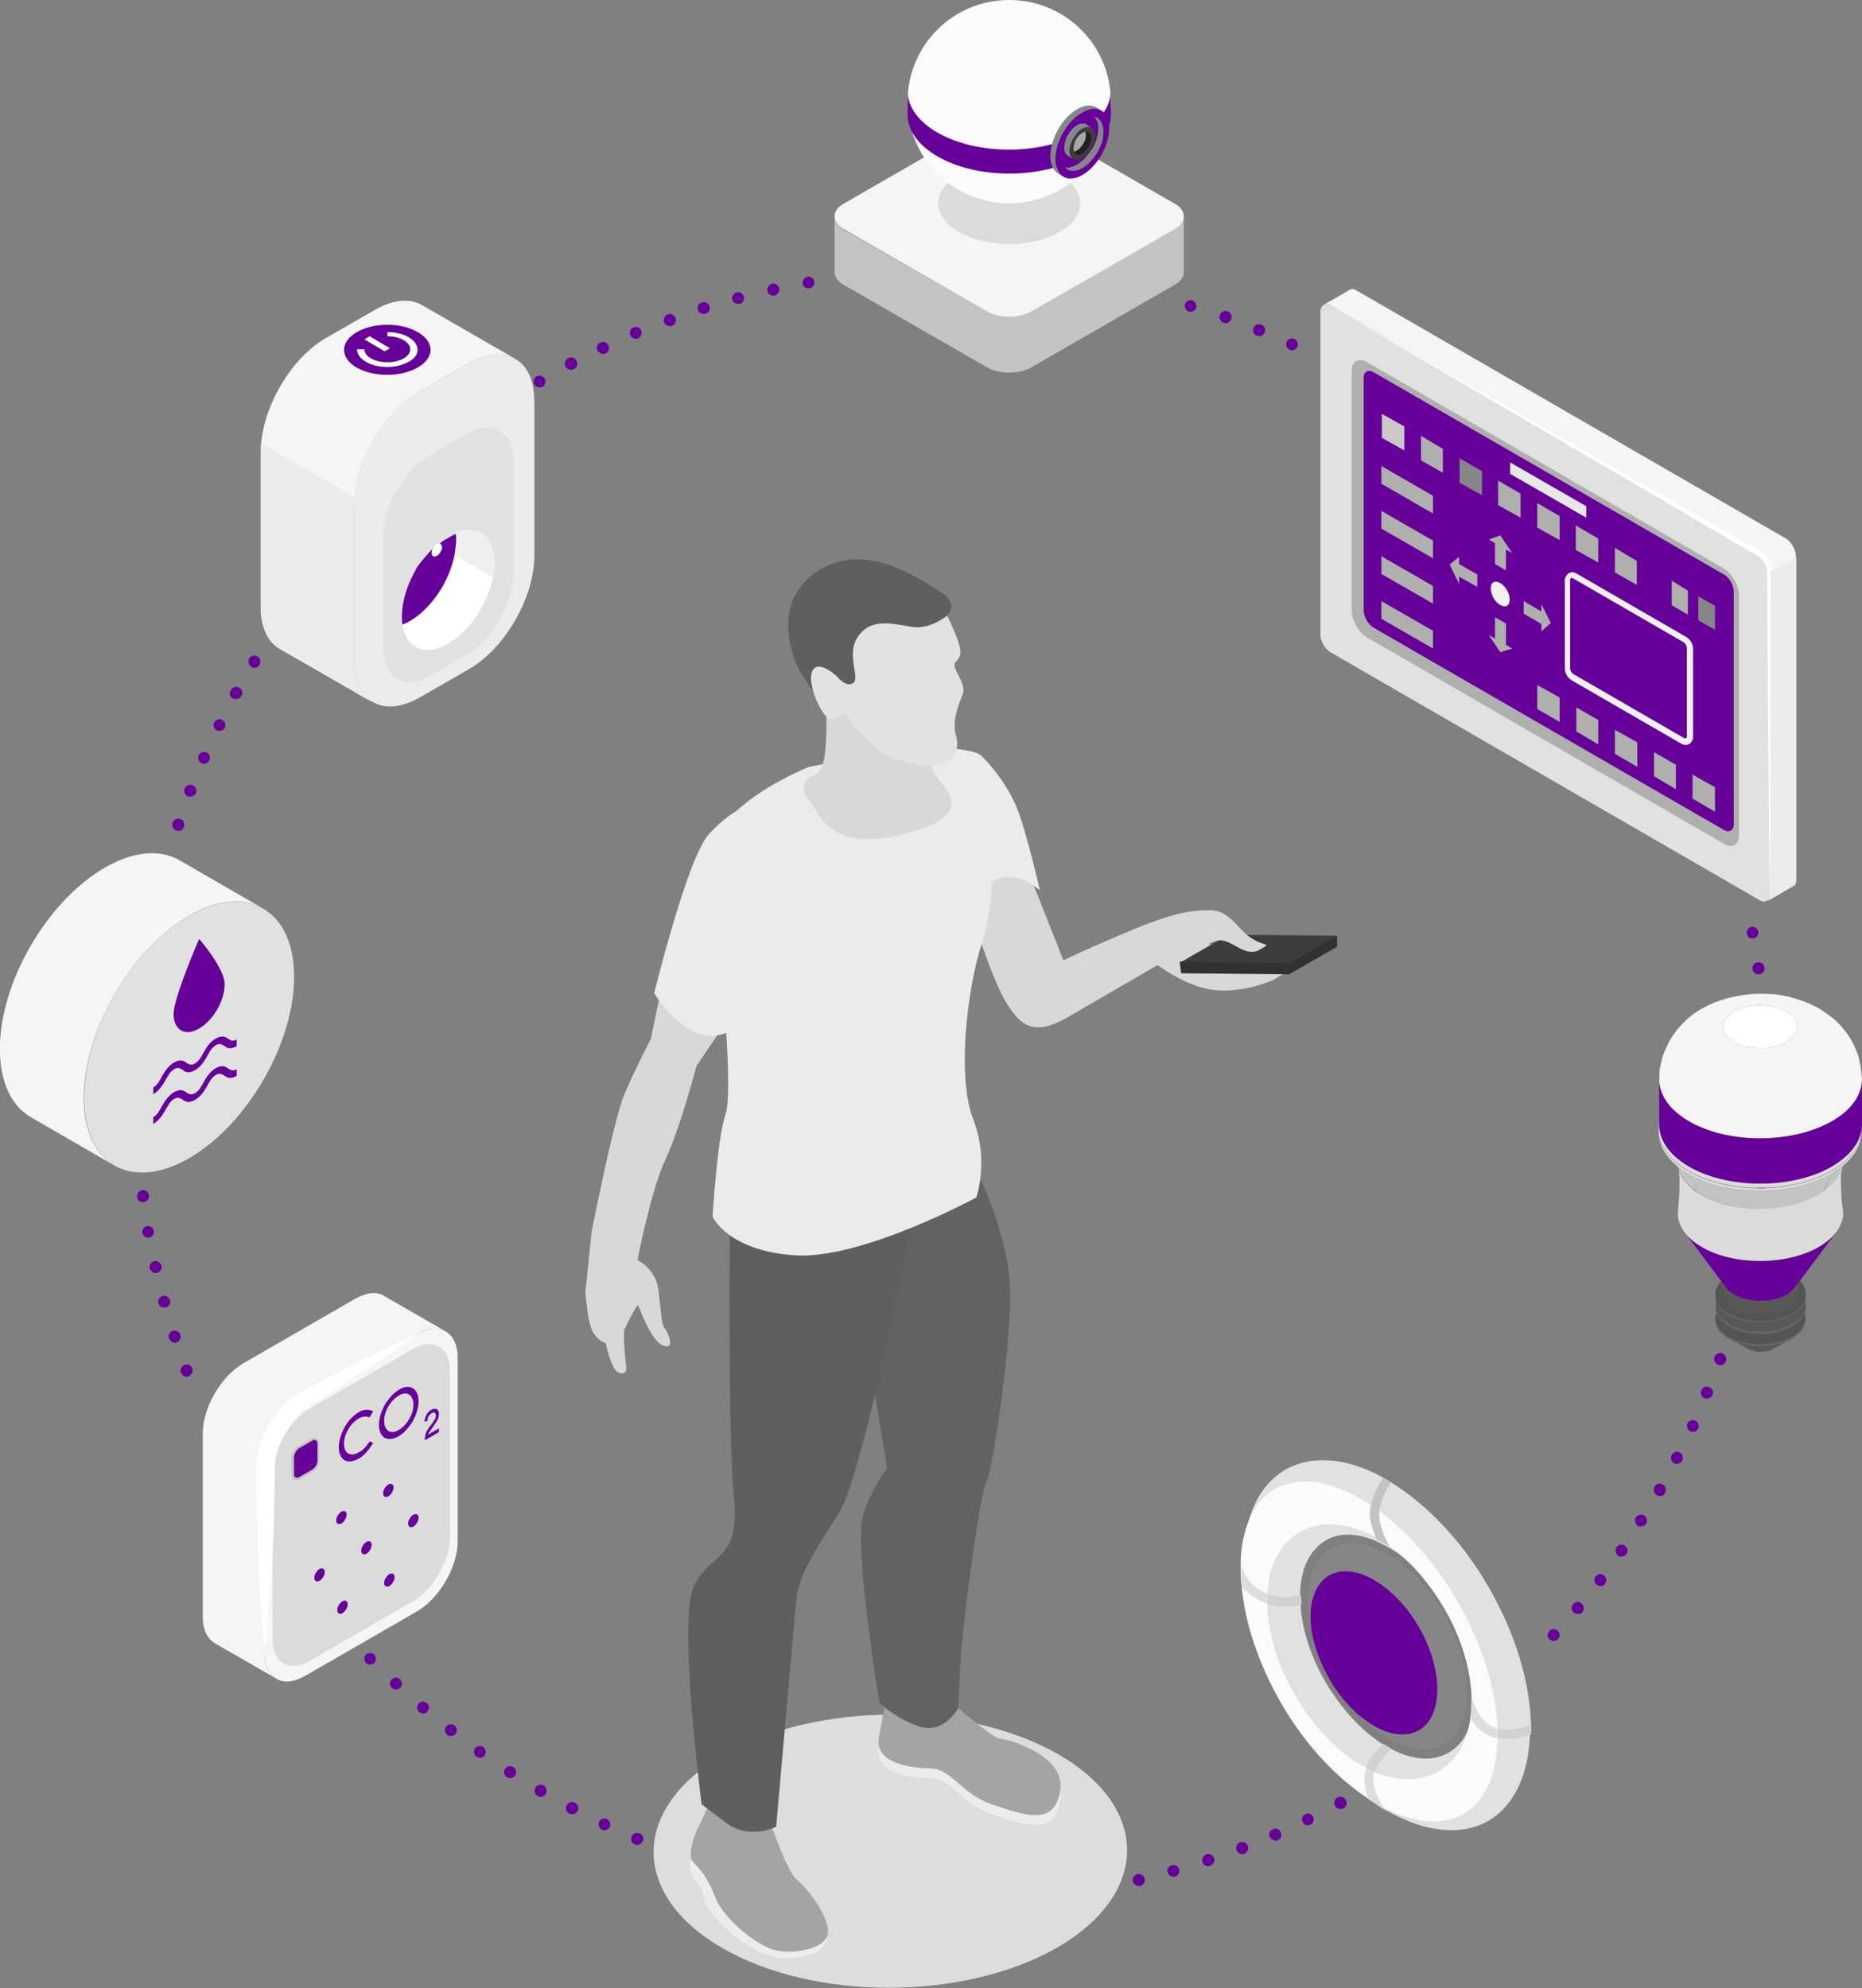 <?xml version="1.0" encoding="UTF-8"?> <!-- Generator: Adobe Illustrator 26.4.1, SVG Export Plug-In . SVG Version: 6.00 Build 0) --> <svg xmlns="http://www.w3.org/2000/svg" xmlns:xlink="http://www.w3.org/1999/xlink" id="Слой_1" x="0px" y="0px" viewBox="0 0 357.2 381.4" style="enable-background:new 0 0 357.2 381.4;" xml:space="preserve"><rect x="0" y="0" width="357.2" height="381.4" fill="#808080" stroke="none"/> <style type="text/css"> .st0{fill:#F5F5F5;} .st1{fill:#DBDBDA;} .st2{fill:#FFFFFF;} .st3{fill:#660099;} .st4{fill:#C3C3C3;} .st5{fill:#E1E1E1;} .st6{fill:#AFAFAE;} .st7{fill:#F1F1F1;} .st8{fill:#858687;} .st9{fill:#C9C9C8;} .st10{fill:#E8E8E8;} .st11{fill:#ECECEC;} .st12{fill:#FBFBFB;} .st13{fill:#20201E;} .st14{fill:#A8A8A8;} .st15{fill:#3C3C3B;} .st16{fill:#D4D4D3;} .st17{fill:#D1D1D0;} .st18{fill:#DEDDDD;} .st19{fill:#EFEFEF;} .st20{fill:#EBEBEB;} .st21{fill:#DDDDDD;} .st22{fill:#D8D8D8;} .st23{fill:#323130;} .st24{fill:#3D3D3C;} .st25{fill:#A4A4A4;} .st26{fill:#626262;} .st27{fill:#605F5F;} .st28{fill:#E2E2E2;} .st29{fill:#585857;} .st30{fill:#646464;} .st31{fill:#545454;} </style> <g> <path class="st0" d="M85.5,255.4c-1.4-0.8-3.4-0.7-5.5,0.5l-21.5,12.4c-4.3,2.5-7.8,8.5-7.8,13.5V317c0,2.5,0.9,4.2,2.3,5 l-11.8-6.8c-1.4-0.8-2.3-2.6-2.3-5V275c0-5,3.5-11,7.8-13.5l21.5-12.4c2.2-1.2,4.1-1.4,5.5-0.5L85.5,255.4z"></path> <path class="st0" d="M85.5,255.4c1.4,0.8,2.3,2.6,2.3,5v35.2c0,5-3.5,11-7.8,13.5l-21.5,12.4c-2.2,1.2-4.1,1.4-5.5,0.5 c-1.4-0.8-2.3-2.6-2.3-5v-35.2c0-5,3.5-11,7.8-13.5L80,255.9C82.2,254.7,84.1,254.6,85.5,255.4"></path> <path class="st1" d="M84.2,258.3c1.3,0.7,2.1,2.3,2.1,4.6v32c0,4.5-3.2,10-7.1,12.3l-19.8,11.4c-2,1.1-3.7,1.2-5,0.5 c-1.3-0.7-2.1-2.3-2.1-4.6v-32c0-4.5,3.2-10,7.1-12.3l19.8-11.4C81.1,257.7,82.9,257.6,84.2,258.3"></path> <path class="st2" d="M50.8,317c-0.7-6.4-1-12.7-1.3-19.1c-0.1-3.2-0.4-16.3-0.3-16.7c0-0.9,0.1-1.8,0.3-2.7c0.8-3.4,2.5-6.5,5-9 c0.6-0.6,1.3-1.2,2-1.7c0.4-0.3,0.7-0.5,1.1-0.7c0.4-0.2,0.7-0.4,1.1-0.6c1.4-0.8,2.8-1.5,4.2-2.2c5.6-2.9,11.3-5.8,17.2-8.4 c-5.1,3.8-10.5,7.3-15.8,10.7c-1.3,0.9-4.8,2.9-5,3.1c-0.3,0.2-0.6,0.4-0.8,0.6c-0.6,0.4-1.1,0.9-1.5,1.5c-1.9,2.1-3.4,4.8-4,7.5 c-0.2,0.7-0.3,1.4-0.3,2c0,0.3,0,0.7,0,1.1c0,0,0,4.4-0.1,6c-0.1,3.2-0.1,6.3-0.3,9.5C51.8,304.3,51.5,310.7,50.8,317"></path> <path class="st3" d="M70.9,276.5l0.7,0.3c-0.9,1.4-1.8,2.5-2.8,3c-1.1,0.6-2,0.7-2.7,0.3c-0.7-0.4-1.1-1.3-1.1-2.5s0.4-2.5,1.1-3.8 c0.7-1.3,1.6-2.2,2.7-2.9c1-0.6,1.9-0.6,2.8-0.2l-0.7,1.2c-0.7-0.3-1.4-0.2-2.1,0.2c-0.8,0.5-1.5,1.2-2,2.1c-0.6,1-0.8,1.9-0.8,2.8 c0,0.9,0.3,1.5,0.8,1.8c0.6,0.3,1.2,0.3,2-0.2C69.5,278.3,70.2,277.6,70.9,276.5"></path> <path class="st3" d="M76.5,267.7c-0.8,0.5-1.5,1.2-2,2.1c-0.6,1-0.8,1.9-0.8,2.8c0,0.9,0.3,1.5,0.8,1.9c0.6,0.3,1.2,0.3,2-0.2 c0.8-0.5,1.5-1.2,2-2.1c0.6-1,0.8-1.9,0.8-2.8c0-0.9-0.3-1.5-0.8-1.9C78,267.2,77.3,267.2,76.5,267.7 M79.2,266.3 c0.7,0.4,1.1,1.3,1.1,2.5c0,1.2-0.4,2.5-1.1,3.8c-0.8,1.3-1.7,2.3-2.7,2.9c-1.1,0.6-2,0.7-2.7,0.3c-0.7-0.4-1.1-1.3-1.1-2.5 c0-1.2,0.4-2.5,1.1-3.8c0.8-1.3,1.7-2.3,2.7-2.9C77.6,265.9,78.5,265.9,79.2,266.3"></path> <path class="st3" d="M82,274.3c0.3-0.4,0.5-0.8,0.8-1.1c0.2-0.3,0.4-0.6,0.6-0.9c0.2-0.3,0.2-0.6,0.2-0.8c0-0.3-0.1-0.4-0.2-0.5 c-0.2-0.1-0.3-0.1-0.6,0.1c-0.2,0.1-0.4,0.3-0.6,0.6c-0.1,0.2-0.2,0.5-0.2,0.9l-0.6,0.1c0.1-0.5,0.2-0.9,0.4-1.3 c0.3-0.5,0.6-0.8,1-1c0.4-0.2,0.7-0.2,1-0.1c0.3,0.2,0.4,0.5,0.4,0.9c0,0.4-0.1,0.9-0.4,1.4c-0.2,0.3-0.4,0.6-0.6,0.9 c-0.2,0.3-0.5,0.7-0.7,1c-0.2,0.3-0.4,0.6-0.4,0.7l2.1-1.2v0.7l-2.7,1.6C81.5,275.3,81.7,274.7,82,274.3"></path> <path class="st3" d="M60,282.1l-2.6,1.5c-0.6,0.3-1.2-0.1-1.2-0.7v-3.3c0-0.8,0.4-1.6,1.1-2l2.6-1.5c0.6-0.3,1.2,0.1,1.2,0.7v3.3 C61.1,281,60.7,281.7,60,282.1"></path> <path class="st4" d="M60.3,276.2c-0.1,0-0.2,0-0.3,0.1l-2.6,1.5c-0.6,0.4-1,1.1-1,1.8v3.3c0,0.2,0.1,0.4,0.3,0.5 c0.2,0.1,0.4,0.1,0.6,0l2.6-1.5c0.6-0.4,1-1,1-1.8v-3.3c0-0.2-0.1-0.4-0.3-0.5C60.5,276.3,60.4,276.2,60.3,276.2 M56.9,284 c-0.2,0-0.4,0-0.5-0.1c-0.3-0.2-0.5-0.5-0.5-0.9v-3.3c0-0.9,0.5-1.7,1.2-2.2l2.6-1.5c0.3-0.2,0.7-0.2,1,0c0.3,0.2,0.5,0.5,0.5,0.9 v3.3c0,0.9-0.5,1.7-1.2,2.1l-2.6,1.5C57.3,283.9,57.1,284,56.9,284"></path> <path class="st3" d="M66.2,291.5c-0.4,0.7-1,1-1.4,0.8c-0.4-0.2-0.4-1,0-1.6c0.4-0.7,1-1,1.4-0.8C66.6,290.1,66.6,290.8,66.2,291.5 "></path> <path class="st3" d="M62,302.5c-0.4,0.7-1,1-1.4,0.8c-0.4-0.2-0.4-1,0-1.6c0.4-0.7,1-1,1.4-0.8C62.4,301.1,62.4,301.9,62,302.5"></path> <path class="st3" d="M66.4,308.7c-0.4,0.7-1,1-1.4,0.8c-0.4-0.2-0.4-1,0-1.6c0.4-0.7,1-1,1.4-0.8C66.8,307.3,66.8,308.1,66.4,308.7 "></path> <path class="st3" d="M75.2,286.3c-0.4,0.7-1,1-1.4,0.8c-0.4-0.2-0.4-1,0-1.6c0.4-0.7,1-1,1.4-0.8C75.6,284.9,75.6,285.6,75.2,286.3 "></path> <path class="st3" d="M71,297.3c-0.4,0.7-1,1-1.4,0.8c-0.4-0.2-0.4-1,0-1.6c0.4-0.7,1-1,1.4-0.8C71.4,295.9,71.4,296.7,71,297.3"></path> <path class="st3" d="M75.4,303.5c-0.4,0.7-1,1-1.4,0.8c-0.4-0.2-0.4-1,0-1.6c0.4-0.7,1-1,1.4-0.8C75.8,302.1,75.8,302.9,75.4,303.5 "></path> <path class="st3" d="M80,292.1c-0.4,0.7-1,1-1.4,0.8c-0.4-0.2-0.4-1,0-1.6c0.4-0.7,1-1,1.4-0.8C80.4,290.7,80.4,291.5,80,292.1"></path> <path class="st0" d="M22,223.6c-7.9-4.5-7.9-19.2,0-32.9c7.9-13.6,20.6-21,28.5-16.4L34.4,165c-7.9-4.5-20.6,2.8-28.5,16.4 C-2,195-2,209.7,5.9,214.3L22,223.6z"></path> <path class="st5" d="M22,223.6c7.9,4.5,20.6-2.8,28.5-16.4c7.9-13.6,7.9-28.3,0-32.9c-7.9-4.5-20.6,2.8-28.5,16.4 C14.2,204.3,14.2,219.1,22,223.6"></path> <path class="st3" d="M33.3,194.5c0,3.1,2.2,4.4,4.9,2.8c2.7-1.6,4.9-5.3,4.9-8.5c0-3.1-4.9-8.7-4.9-8.7S33.3,191.4,33.3,194.5"></path> <path class="st3" d="M29.4,209.9c1.2-0.7,1.9-1.9,2.4-2.8c0.5-0.8,0.8-1.5,1.6-2c0.7-0.4,1.1-0.2,1.6,0.1c0.5,0.4,1.1,0.8,2.4,0.1 c1.2-0.7,1.9-1.9,2.4-2.8c0.5-0.9,0.8-1.5,1.6-2c0.7-0.4,1.1-0.2,1.6,0.1c0.5,0.4,1.1,0.8,2.4,0.1v-1.3c-0.7,0.4-1.1,0.2-1.6-0.1 c-0.5-0.4-1.1-0.8-2.4-0.1c-1.2,0.7-1.9,1.9-2.4,2.8c-0.5,0.9-0.8,1.5-1.6,2c-0.7,0.4-1.1,0.2-1.6-0.1c-0.5-0.4-1.1-0.8-2.4-0.1 c-1.2,0.7-1.9,1.9-2.4,2.8c-0.5,0.9-0.8,1.5-1.6,2V209.9z"></path> <path class="st3" d="M29.4,215.6c1.2-0.7,1.9-1.9,2.4-2.8c0.5-0.8,0.8-1.5,1.6-2c0.7-0.4,1.1-0.2,1.6,0.1c0.5,0.4,1.1,0.8,2.4,0.1 c1.2-0.7,1.9-1.9,2.4-2.8c0.5-0.9,0.8-1.5,1.6-2c0.7-0.4,1.1-0.2,1.6,0.1c0.5,0.4,1.1,0.8,2.4,0.1v-1.3c-0.7,0.4-1.1,0.2-1.6-0.1 c-0.5-0.4-1.1-0.8-2.4-0.1c-1.2,0.7-1.9,1.9-2.4,2.8c-0.5,0.9-0.8,1.5-1.6,2c-0.7,0.4-1.1,0.2-1.6-0.1c-0.5-0.4-1.1-0.8-2.4-0.1 c-1.2,0.7-1.9,1.9-2.4,2.8c-0.5,0.9-0.8,1.5-1.6,2V215.6z"></path> <path class="st0" d="M253.9,58.5c0.3-0.2,0.8-0.2,1.3,0.1l82.4,47.6c1,0.6,1.9,2.1,1.9,3.3v62.1c0,0.6-0.2,1-0.6,1.2l5-2.9 c0.4-0.2,0.6-0.6,0.6-1.2v-62.1c0-1.2-0.9-2.7-1.9-3.3l-82.4-47.6c-0.5-0.3-1-0.3-1.3-0.1L253.9,58.5z"></path> <path class="st5" d="M253.9,58.5c-0.3,0.2-0.6,0.6-0.6,1.2v62.1c0,1.2,0.9,2.7,1.9,3.3l82.4,47.6c0.5,0.3,1,0.3,1.3,0.1 s0.6-0.6,0.6-1.2v-62.1c0-1.2-0.8-2.7-1.9-3.3l-82.4-47.6C254.7,58.4,254.2,58.3,253.9,58.5"></path> <path class="st2" d="M339.5,171.7c0.2-13.4,0.5-61.7,0.5-61.7c0-0.4,0-0.9-0.1-1.4c-0.3-0.9-0.7-1.7-1.5-2.4 c-0.2-0.2-0.4-0.3-0.6-0.4l-82.6-47.1l82.1,48c0.2,0.1,0.3,0.2,0.4,0.3c0.5,0.5,1,1.2,1.2,1.9c0.1,0.4,0.1,0.7,0.1,1.1 C339,110,339.3,158.2,339.5,171.7"></path> <path class="st6" d="M333.6,160.1v-45.9c0-1.9-1.4-4.3-3-5.2l-68.3-39.5c-1.7-1-3-0.2-3,1.7v45.9c0,1.9,1.4,4.3,3,5.2l68.3,39.5 C332.3,162.9,333.6,162.1,333.6,160.1"></path> <path class="st3" d="M263.5,120.4l67.2,38.8c1,0.6,1.9,0.1,1.9-1.1v-44.6c0-1.2-0.8-2.7-1.9-3.3l-67.2-38.8c-1-0.6-1.9-0.1-1.9,1.1 v44.6C261.6,118.3,262.5,119.8,263.5,120.4"></path> <path class="st7" d="M301.4,110.9c-0.1,0-0.2,0.1-0.2,0.3v16.9c0,0.5,0.3,1.1,0.8,1.3l21.1,12.2c0.2,0.1,0.3,0,0.3,0 c0.1,0,0.2-0.1,0.2-0.3v-16.9c0-0.5-0.3-1.1-0.8-1.3l-21.1-12.2l-0.2,0L301.4,110.9z M322.6,142.7l-21.1-12.2 c-0.8-0.5-1.3-1.4-1.3-2.3v-16.9c0-0.5,0.3-1,0.7-1.3c0.5-0.3,1-0.3,1.5,0l21.1,12.2c0.8,0.5,1.3,1.4,1.3,2.3v16.9 c0,0.5-0.3,1-0.7,1.3c-0.2,0.1-0.5,0.2-0.7,0.2C323.1,142.9,322.8,142.8,322.6,142.7"></path> <path class="st7" d="M286.5,114.7c0.7,1.2,1.9,1.9,2.6,1.5c0.7-0.4,0.7-1.8,0-3c-0.7-1.2-1.9-1.9-2.6-1.5 C285.8,112.1,285.8,113.4,286.5,114.7"></path> <polygon class="st6" points="285.6,103.5 287.8,102.7 290.1,106.1 288.9,105.4 288.9,109.4 286.8,108.2 286.8,104.2 "></polygon> <polygon class="st6" points="279.9,112 278.1,108.3 279.9,106.8 279.9,108.2 283.4,110.2 283.4,112.6 279.9,110.6 "></polygon> <polygon class="st6" points="290.1,124.4 287.8,125.1 285.6,121.8 286.8,122.5 286.8,118.4 288.9,119.6 288.9,123.7 "></polygon> <polygon class="st6" points="295.7,115.9 297.5,119.5 295.7,121.1 295.7,119.7 292.3,117.7 292.3,115.3 295.7,117.3 "></polygon> <polygon class="st6" points="265,92.8 274.9,98.5 274.9,95.1 265,89.4 "></polygon> <polygon class="st6" points="265,101.4 274.9,107.1 274.9,103.7 265,98 "></polygon> <polygon class="st6" points="265,110.1 274.9,115.8 274.9,112.4 265,106.7 "></polygon> <polygon class="st6" points="265,118.7 274.9,124.4 274.9,121 265,115.3 "></polygon> <polygon class="st8" points="325.8,119 329,120.8 329,116.2 325.8,114.4 "></polygon> <polygon class="st6" points="320.7,116.1 323.8,117.9 323.8,113.3 320.7,111.4 "></polygon> <polygon class="st6" points="309.8,109.8 314,112.2 314,107.6 309.8,105.1 "></polygon> <polygon class="st6" points="302.3,105.5 306.6,107.9 306.6,103.3 302.3,100.8 "></polygon> <polygon class="st6" points="294.9,101.2 299.2,103.6 299.2,99 294.9,96.5 "></polygon> <polygon class="st6" points="287.4,96.9 291.7,99.3 291.7,94.7 287.4,92.2 "></polygon> <polygon class="st8" points="280,92.6 284.3,95 284.3,90.4 280,87.9 "></polygon> <polygon class="st6" points="272.6,88.3 276.8,90.7 276.8,86.1 272.6,83.6 "></polygon> <polygon class="st9" points="265.1,84 269.4,86.4 269.4,81.8 265.1,79.4 "></polygon> <polygon class="st6" points="299.2,133.8 294.9,131.4 294.9,136 299.2,138.5 "></polygon> <polygon class="st6" points="306.6,138.1 302.4,135.7 302.4,140.3 306.6,142.8 "></polygon> <polygon class="st6" points="314.1,142.4 309.8,140 309.8,144.6 314.1,147.1 "></polygon> <polygon class="st6" points="321.5,146.7 317.3,144.3 317.3,148.9 321.5,151.4 "></polygon> <polygon class="st6" points="329,151 324.7,148.6 324.7,153.2 329,155.7 "></polygon> <polygon class="st10" points="289.7,90.9 304.3,99.3 304.3,97.1 289.7,88.7 "></polygon> <path class="st11" d="M339,172.9l5-2.9c0.4-0.2,0.6-0.6,0.6-1.2v-62l-5,2.9v62.1C339.5,172.3,339.3,172.7,339,172.9"></path> <path class="st4" d="M227.1,41.5c0,0.9-0.6,1.8-1.7,2.4l-27.6,15.9c-2.3,1.3-6.1,1.3-8.4,0L161.8,44c-1.2-0.7-1.7-1.5-1.7-2.4v10.6 c0,0.9,0.6,1.8,1.7,2.4l27.6,15.9c2.3,1.3,6.1,1.3,8.4,0l27.6-15.9c1.2-0.7,1.7-1.5,1.7-2.4V41.5z"></path> <path class="st0" d="M227.1,41.5c0-0.9-0.6-1.8-1.7-2.4l-27.6-15.9c-2.3-1.3-6.1-1.3-8.4,0l-27.6,15.9c-1.2,0.7-1.7,1.5-1.7,2.4 c0,0.9,0.6,1.8,1.7,2.4l27.6,15.9c2.3,1.3,6.1,1.3,8.4,0L225.3,44C226.5,43.3,227.1,42.4,227.1,41.5"></path> <path class="st1" d="M180,39c0,4.3,6.1,7.8,13.6,7.8c7.5,0,13.6-3.5,13.6-7.8c0-4.3-6.1-7.8-13.6-7.8C186.1,31.2,180,34.7,180,39"></path> <path class="st12" d="M174.1,19.5c0,10.8,8.7,19.5,19.5,19.5c10.8,0,19.5-8.7,19.5-19.5c0-10.8-8.7-19.5-19.5-19.5 C182.8,0,174.1,8.7,174.1,19.5"></path> <path class="st3" d="M213.1,17.4c0,6.2-8.7,11.3-19.5,11.3c-10.8,0-19.5-5-19.5-11.3V22c0,6.2,8.7,11.3,19.5,11.3 c10.8,0,19.5-5,19.5-11.3V17.4z"></path> <path class="st3" d="M204.9,29.9c1,0.6,2.5-0.3,3.5-2c1-1.7,1-3.5,0-4c-1-0.6-2.5,0.3-3.5,2C203.9,27.6,203.9,29.4,204.9,29.9 M209.5,22c1.6,0.9,1.6,3.9,0,6.6c-1.6,2.7-4.1,4.2-5.7,3.3c-1.6-0.9-1.6-3.9,0-6.6C205.3,22.5,207.9,21.1,209.5,22"></path> <path class="st8" d="M210.5,22.6c1.6,0.9,1.6,3.9,0,6.6c-1.6,2.7-4.1,4.2-5.7,3.3l-1-0.6c1.6,0.9,4.1-0.6,5.7-3.3 c1.6-2.7,1.6-5.7,0-6.6L210.5,22.6z"></path> <path class="st13" d="M208.8,25.4c0.7,0.4,0.7,1.6,0,2.8c-0.7,1.1-1.7,1.8-2.4,1.4l-1-0.6c0.7,0.4,1.7-0.2,2.4-1.4 c0.7-1.1,0.7-2.4,0-2.8L208.8,25.4z"></path> <path class="st14" d="M207.8,24.8c0.7,0.4,0.7,1.6,0,2.8c-0.7,1.1-1.7,1.8-2.4,1.4c-0.7-0.4-0.7-1.6,0-2.8 C206.1,25.1,207.1,24.5,207.8,24.8"></path> <path class="st15" d="M206.4,29.6c0.7,0.4,1.7-0.2,2.4-1.4c0.7-1.1,0.7-2.4,0-2.8c-0.7-0.4-1.7,0.2-2.4,1.4 C205.8,28,205.8,29.2,206.4,29.6 M209.4,24.5c1,0.6,1,2.4,0,4c-1,1.7-2.5,2.6-3.5,2c-1-0.6-1-2.4,0-4 C206.8,24.8,208.4,23.9,209.4,24.5"></path> <path class="st8" d="M205.9,30.5c-1-0.6-1-2.4,0-4c1-1.7,2.5-2.6,3.5-2l-1-0.6c-1-0.6-2.5,0.3-3.5,2c-1,1.7-1,3.5,0,4L205.9,30.5z"></path> <path class="st8" d="M204,33.9c-2-1.2-2-5,0-8.5c2-3.5,5.3-5.4,7.3-4.2l-1-0.6c-2-1.2-5.3,0.7-7.3,4.2c-2,3.5-2,7.3,0,8.5L204,33.9 z"></path> <path class="st3" d="M204.8,32.5c1.6,0.9,4.1-0.6,5.7-3.3s1.6-5.7,0-6.6c-1.6-0.9-4.1,0.6-5.7,3.3 C203.2,28.6,203.2,31.5,204.8,32.5 M211.3,21.2c2,1.2,2,5,0,8.5c-2,3.5-5.3,5.4-7.3,4.2c-2-1.2-2-5,0-8.5 C206,21.9,209.3,20,211.3,21.2"></path> <path class="st16" d="M281.6,325.1c0,1-0.1,2-0.3,2.9c-0.6,3-2,5.4-4.2,6.7c-4.8,2.8-12-0.2-17.7-6.9c-1.5-1.7-2.9-3.6-4.1-5.7 c-1.5-2.6-2.6-5.2-3.4-7.8c-2.3-7.8-1.2-14.8,3.4-17.4c2.7-1.5,6.1-1.3,9.6,0.4c0.5,0.2,0.9,0.5,1.4,0.7c3.9,2.3,7.8,6.3,10.8,11.4 C280.2,314.9,281.7,320.4,281.6,325.1"></path> <path class="st5" d="M281.6,331.9c-0.8,1.9-2,3.3-3.7,4.3c-3.1,1.8-7,1.4-11-0.7c-0.5-0.3-1.1-0.6-1.6-0.9c-4-2.5-7.9-6.7-11-11.9 c-2.9-5-4.5-10.2-4.8-14.7c0-0.6-0.1-1.3-0.1-1.9c0-4.8,1.7-8.7,4.9-10.6c2.7-1.6,6.1-1.4,9.6,0.1c0.9,0.4,1.7,0.8,2.6,1.3l0.2,0.1 c4.1,2.5,8,6.7,11.1,12c3.6,6.2,5.2,12.8,4.8,18c-0.1,1-0.2,2-0.5,2.9C282.2,330.6,281.9,331.3,281.6,331.9 M293.7,330.8 c-0.2-8-2.9-17.3-8.1-26.3c-5.2-9.1-12.1-16.1-19-20.3c-0.5-0.3-1-0.6-1.5-0.9c-6.7-3.6-13.3-4.3-18.5-1.4c-3.4,2-5.8,5.4-7,9.7 c-0.9,3-1.2,6.4-1,10.1c0.1,1.1,0.2,2.3,0.3,3.4c0.9,6.9,3.5,14.4,7.7,21.7c4.5,7.7,10.1,14,15.9,18.2l0.2,0.2 c1.2,0.8,2.3,1.6,3.5,2.2c7,4,14,4.9,19.3,1.9c5.1-3,7.8-9.1,8-16.8C293.8,332.1,293.8,331.5,293.7,330.8"></path> <path class="st12" d="M281.6,331.9c-0.9,3.6-2.9,6.3-5.7,7.9c-1.7,1-3.7,1.5-5.8,1.5c-2.1,0-4.3-0.5-6.4-1.4 c-0.5-0.2-1.1-0.5-1.6-0.8c-5.1-2.6-10-7.6-13.7-14c-3.5-6-5.2-12.1-5.3-17.5c0-0.6,0-1.3,0-1.9c0.3-5.3,2.4-9.6,6.3-11.8 c1.7-1,3.7-1.5,5.8-1.5c2.8,0,5.7,0.9,8.6,2.4c0.9,0.5,1.8,1.1,2.8,1.8l0.3,0.2c3.8,2.8,7.3,6.9,10.2,11.8c3.2,5.5,5,11.5,5.2,16.9 c0,0.3,0,0.7,0,1c0,1-0.1,2-0.2,2.9C282,330.3,281.8,331.1,281.6,331.9L281.6,331.9z M287.3,331.6c-0.3-7.7-3-16.3-7.7-24.5 c-4.2-7.2-9.6-13.3-15.2-17.4c-0.5-0.4-1-0.7-1.6-1.1c-4.3-2.8-8.6-4.4-12.5-4.4c-2.1,0-4,0.5-5.7,1.4c-2.2,1.3-3.9,3.3-5,6 c-1,2.4-1.6,5.4-1.6,8.6c0,1.3,0,2.7,0.2,4.1c0.6,6.9,3.2,14.8,7.5,22.3c4.6,8,10.7,14.5,16.9,18.5l0.2,0.1c1,0.6,1.9,1.2,2.9,1.7 c3.2,1.6,6.4,2.5,9.3,2.5c2.1,0,4-0.5,5.7-1.4c4.2-2.4,6.5-7.6,6.6-14.7c0-0.2,0-0.4,0-0.6C287.4,332.4,287.3,332,287.3,331.6"></path> <path class="st13" d="M281.6,325.1c0,1-0.1,2-0.3,2.9c-0.6,3-2,5.4-4.2,6.7c-4.8,2.8-12-0.2-17.7-6.9c-1.5-1.7-2.9-3.6-4.1-5.7 c-1.5-2.6-2.6-5.2-3.4-7.8c-2.3-7.8-1.2-14.8,3.4-17.4c2.7-1.5,6.1-1.3,9.6,0.4c0.5,0.2,0.9,0.5,1.4,0.7c3.9,2.3,7.8,6.3,10.8,11.4 C280.2,314.9,281.7,320.4,281.6,325.1"></path> <path class="st8" d="M281.6,325.1c0,1-0.1,2-0.3,2.9c-0.6,3-2,5.4-4.2,6.7c-4.8,2.8-12-0.2-17.7-6.9c-1.5-1.7-2.9-3.6-4.1-5.7 c-1.5-2.6-2.6-5.2-3.4-7.8c-2.3-7.8-1.2-14.8,3.4-17.4c2.7-1.5,6.1-1.3,9.6,0.4c0.5,0.2,0.9,0.5,1.4,0.7c3.9,2.3,7.8,6.3,10.8,11.4 C280.2,314.9,281.7,320.4,281.6,325.1"></path> <path class="st3" d="M272.2,331.9c-3.5,2-8.5,0.2-12.8-4.1c-1.6-1.6-3.1-3.5-4.4-5.8c-1.5-2.6-2.5-5.2-3.1-7.7 c-1.2-5.4-0.2-10.2,3.1-12.1c4.7-2.7,12.4,1.7,17.2,9.9C276.9,320.3,276.9,329.2,272.2,331.9"></path> <path class="st17" d="M265.4,334.5c-1,0.9-2.6,2.6-3.3,4.7c0.5,0.3,1.1,0.5,1.6,0.8c0.6-2,2.4-3.8,3.3-4.5 C266.5,335.2,265.9,334.8,265.4,334.5 M262.9,345.4c1.2,0.8,2.3,1.6,3.5,2.2c-0.2-0.1-0.4-0.3-0.6-0.6 C264.8,346.6,263.8,346,262.9,345.4"></path> <path class="st18" d="M262.1,339.2c-0.1,0.4-0.2,0.8-0.3,1.1c-0.2,1.6,0.1,3.3,0.8,4.9l0.2,0.1c1,0.6,1.9,1.2,2.9,1.7 c-1.2-1.4-2.5-4.2-2.2-6.5c0-0.2,0.1-0.4,0.1-0.6C263.2,339.7,262.7,339.5,262.1,339.2"></path> <path class="st4" d="M266.6,296.7L266.6,296.7c-0.8-0.5-1.7-0.9-2.5-1.3c-0.1-0.2-0.1-0.3-0.2-0.5c-0.6-1.5-1.2-3.3-1.1-4.7 c0-0.5,0.1-1,0.2-1.5c0.5-2.1,1.7-4.3,2.3-5.3c0.5,0.3,1,0.6,1.5,0.9c-0.6,1-2,3.5-2.2,5.5c0,0.2,0,0.3,0,0.5 C264.4,292.2,265.7,295.1,266.6,296.7"></path> <path class="st17" d="M293.7,330.8c-1.2,0.5-2.9,1-4.6,1c-0.6,0-1.2-0.1-1.8-0.2c0,0.4,0,0.8,0,1.2c0,0.2,0,0.4,0,0.6 c0.6,0.1,1.2,0.2,1.8,0.2c1.7,0,3.3-0.4,4.6-0.9c0-0.3,0-0.7,0-1C293.7,331.4,293.7,331.1,293.7,330.8"></path> <path class="st18" d="M282.3,325.6c0,0.3,0,0.7,0,1c0,1-0.1,2-0.2,2.9c0.1,0.1,0.2,0.3,0.2,0.4c0.7,1.2,1.7,2.2,2.9,2.8 c0.7,0.3,1.4,0.6,2.1,0.7c0-0.2,0-0.4,0-0.6c0-0.4,0-0.8,0-1.2c-0.4-0.1-0.9-0.3-1.3-0.5c-1.5-0.8-2.6-2.7-3.2-4.2 C282.6,326.4,282.4,325.9,282.3,325.6"></path> <path class="st17" d="M243.2,305.8L243.2,305.8c0,0.6-0.1,1.2,0,1.9c1.3,0.4,2.5,0.5,3.5,0.5c1,0,2.1-0.2,3-0.4 c0-0.6-0.1-1.1-0.1-1.6c0-0.1,0-0.2,0-0.2c0,0-1.3,0.4-3,0.4C245.5,306.4,244.4,306.3,243.2,305.8"></path> <path class="st18" d="M238.1,300.3L238.1,300.3c0,0.2,0,0.4,0,0.6c0,1.1,0.1,2.3,0.2,3.5c0.2,0.3,0.5,0.6,0.8,0.8 c0.4,0.4,0.9,0.8,1.4,1.1c0.9,0.6,1.8,1,2.7,1.3c0-0.6,0-1.3,0-1.9c-0.6-0.2-1.2-0.5-1.8-0.9c-1.3-0.8-2.1-2-2.7-3.1 C238.5,301.3,238.3,300.8,238.1,300.3"></path> <path class="st0" d="M98.8,68.8c-2.3-1.3-5.4-1.1-8.9,0.9l-9.4,5.4C74,78.9,68.6,87.7,68,95.4c0,0.5-0.1,1.1-0.1,1.6v29.6 c0,4,1.4,6.8,3.7,8.2l-17.9-10.3c-2.3-1.3-3.7-4.1-3.7-8.2V86.6c0-0.5,0-1,0.1-1.6c0.7-7.7,6-16.5,12.5-20.2l9.4-5.4 c3.5-2,6.6-2.2,8.9-0.9L98.8,68.8z"></path> <path class="st11" d="M98.8,68.8c2.3,1.3,3.7,4.1,3.7,8.2v29.6c0,8-5.6,17.8-12.6,21.8l-9.4,5.4c-3.5,2-6.6,2.2-8.9,0.9 c-2.3-1.3-3.7-4.1-3.7-8.2V96.9c0-8,5.6-17.8,12.6-21.8l9.4-5.4C93.3,67.7,96.5,67.5,98.8,68.8"></path> <path class="st5" d="M95.8,82.6c1.6,1,2.7,3,2.7,5.9v21.4c0,5.8-4.1,12.9-9.1,15.8l-6.8,3.9c-2.5,1.5-4.8,1.6-6.4,0.6 c-1.6-1-2.7-3-2.7-5.9V103c0-5.8,4.1-12.9,9.1-15.8l6.8-3.9C91.9,81.8,94.1,81.7,95.8,82.6"></path> <path class="st3" d="M82.6,67.1c0,2.6-3.7,4.8-8.3,4.8s-8.3-2.1-8.3-4.8c0-2.6,3.7-4.8,8.3-4.8S82.6,64.5,82.6,67.1"></path> <path class="st2" d="M78.4,69.4c-1.1,0.6-2.5,1-4.1,1c-3.2,0-5.8-1.5-5.8-3.4h1.4c0,1.4,2,2.5,4.4,2.5c2.4,0,4.4-1.1,4.4-2.5 c0-1.4-2-2.5-4.4-2.5v-0.8c3.2,0,5.8,1.5,5.8,3.4C80.1,68,79.5,68.8,78.4,69.4"></path> <polygon class="st2" points="74.8,66.8 73.8,67.4 69.9,65.1 70.9,64.5 "></polygon> <path class="st2" d="M94.6,110.8c-0.4,1.9-1.2,4-2.3,6c-3.5,6-9.1,9.3-12.6,7.3c-1.4-0.8-2.2-2.3-2.5-4.2c2.7-1.1,5.6-3.7,7.7-7.3 c1.2-2,1.9-4,2.3-6c0.3-1.6,0.4-3.1,0.2-4.4c1.8-0.7,3.5-0.7,4.9,0.1C94.6,103.5,95.3,106.9,94.6,110.8"></path> <path class="st3" d="M87.2,106.5c-0.4,1.9-1.2,4-2.3,6c-2.1,3.6-5,6.3-7.7,7.3c-0.4-2.9,0.4-6.7,2.5-10.4c0.1-0.2,0.2-0.4,0.3-0.6 c0.1-0.1,0.2-0.3,0.3-0.4l0.1-0.1c0.1-0.2,0.2-0.3,0.3-0.4c0.1-0.2,0.3-0.4,0.4-0.5c0.1-0.2,0.3-0.3,0.4-0.5 c0.3-0.3,0.5-0.6,0.8-0.9c0.1-0.1,0.2-0.2,0.3-0.3l0.2-0.2c0.1-0.1,0.4-0.4,0.4-0.4c0.1-0.1,0.2-0.2,0.4-0.3 c0.1-0.1,0.2-0.2,0.4-0.3l0.1,0c0.5-0.5,1.1-0.9,1.7-1.2c0.2-0.1,0.3-0.2,0.5-0.3c0.5-0.3,0.9-0.5,1.4-0.7 C87.6,103.4,87.5,104.9,87.2,106.5"></path> <path class="st2" d="M84.5,105.9c-0.4,0.7-1,1-1.4,0.8c-0.4-0.2-0.4-0.9,0-1.6c0.4-0.7,1-1,1.4-0.8 C84.9,104.6,84.9,105.3,84.5,105.9"></path> <path class="st4" d="M85.5,103.1c-0.6,0.4-1.1,0.8-1.7,1.2C84.4,103.9,84.9,103.5,85.5,103.1"></path> <path class="st19" d="M94.6,110.8l-7.4-4.3c0.3-1.6,0.4-3.1,0.2-4.4c1.8-0.7,3.5-0.7,4.9,0.1C94.6,103.5,95.3,106.9,94.6,110.8"></path> <path class="st20" d="M71.6,134.6l-17.9-10.3c-2.3-1.3-3.7-4.1-3.7-8.2V86.6c0-0.5,0-1,0.1-1.6L68,95.4c0,0.5-0.1,1.1-0.1,1.6v29.6 C67.9,130.5,69.3,133.3,71.6,134.6"></path> <path class="st21" d="M171.1,328.9c-11.7,0-23.4,2.6-32.3,7.7c-17.8,10.3-17.9,26.9-0.2,37.1c8.8,5.1,20.4,7.6,31.9,7.6 c11.7,0,23.4-2.6,32.3-7.7c17.8-10.3,17.9-26.9,0.2-37.1C194.2,331.5,182.7,328.9,171.1,328.9"></path> <path class="st22" d="M232.1,189.8c-5.2-0.9-10.5-5-10.5-5s-1.1-4.1,2.2-4.9c3.3-0.8,5.6,0.4,6.1,0.6c0.5,0.2,12.2,3.7,12.2,3.7 s12.4-3.3,12.2-2.6c-0.2,0.7-8.7,5.5-9.9,6.3C243,188.6,237.3,190.7,232.1,189.8"></path> <polygon class="st23" points="247.3,186.9 256.5,181.6 256.5,179.5 226.3,184.5 226.6,186.7 "></polygon> <polygon class="st24" points="247.3,184.8 256.5,179.5 235.7,179.3 226.6,184.5 "></polygon> <path class="st22" d="M194.8,161l9.2,23.2c0,0,5.4-2.6,13.4-5.9c8-3.3,11.2-3.7,14.7-3.7c3.5,0,5,3,7.2,4.8 c3.1,2.5,5.1,1.2,2.3,2.8c-2.8,1.6-5.4-2.2-7.9-1.8c-2.6,0.5-4.5,2.8-6.6,3.8c-2.1,0.9-5,0.9-5,0.9s-10.9,6.3-17.4,10.1 c-6.5,3.7-9,1.5-11.8-3.1c-2.8-4.6-8.7-22.3-8.1-24.2C185.3,166,194.8,161,194.8,161"></path> <path class="st11" d="M182.5,328.4c0,0,7.8,6.9,9.3,7c1.5,0.1,12.6,3.1,11.6,9.9c-1,6.8-6.4,5-12.9,2.8c-6.5-2.2-7.6-6.9-12.3-7 c-4.7-0.1-10.4-1.4-9.6-5.9c0.8-4.5,1.5-8,1.5-8L182.5,328.4z"></path> <path class="st25" d="M182.5,326.5c0,0,7.8,6.9,9.3,7c1.5,0.1,12.6,3.1,11.6,9.9c-1,6.8-6.4,5-12.9,2.8c-6.5-2.2-7.6-6.9-12.3-7 c-4.7-0.1-10.4-1.4-9.6-5.9c0.8-4.5,1.5-8,1.5-8L182.5,326.5z"></path> <path class="st11" d="M134.1,354.8l-1.5,1.8c0,0-0.7,1.8,0.2,3.3c0.9,1.5,2.1,2.3,2.1,3.8s2.4,4.8,6.2,7.8 c2.7,2.2,8.2,5.8,14.7,3.3c6.5-2.5,0.1-9.5,0.1-9.5L134.1,354.8z"></path> <path class="st25" d="M147.7,349.3c0,0,3.2,9.7,5.2,11.3c2,1.6,6.4,7.3,5.9,10.4c-0.5,3.1-8,4.3-11.5,2.6 c-3.5-1.6-8.7-5.9-10.2-9.9c-1.5-4-3.2-5.5-4.2-6.6c-1-1.1,0.2-4.9,1-6.5c0.8-1.5,2.3-5,2.3-5L147.7,349.3z"></path> <path class="st20" d="M174.5,143.3c0,0,12-0.2,13.8,1.7c1.9,1.9,5.3,5.9,7.1,10.8c1.8,5,4.1,15,4.1,15s-5.1-4.7-9.6-1.4 c-4.4,3.3-3.6,10-3.6,10s-8.2-12.4-9.1-16.5C176.4,158.8,174.5,143.3,174.5,143.3"></path> <path class="st26" d="M187.6,225.2c0,0,6.2,12,6.2,23.2c0,11.2-3.5,34.1-4.6,36c-1.2,1.9-4.6,27.1-5,35.2l-0.4,8.1 c0,0-2.7,5-7.4,3.5c-4.6-1.5-7.7-4.6-7.7-4.6s-5-30.2-3.1-36c1.9-5.8,4.6-8.9,4.6-8.9s-6.2-36.8-6.2-41S187.6,225.2,187.6,225.2"></path> <path class="st27" d="M177.2,223.3c0,0-11.2,59.2-16.3,67c-5,7.7-7.7,12.4-8.1,16.3c-0.4,3.9-3.9,43.8-3.9,43.8s-5,2.7-9.7-0.8 l-4.6-3.5c0,0-4.6-35.2-1.5-41.8c3.1-6.6,8.9-4.6,7.7-17c-1.2-12.4-0.8-52.7-0.8-52.7L177.2,223.3z"></path> <path class="st20" d="M175.6,143.3c0,0,11.6,0.5,13.3,7.4c1.7,6.8,2.5,20.9-0.5,30.1c-3,9.2-4.8,26.1-1.7,33.9 c3.1,7.9,0.6,15,0.6,15s-22.1,12-34.9,11.1c-12.8-0.9-15.7-7.4-15.7-7.4s0.9-15.2,2.5-19.7c1.5-4.5-0.9-28.1-0.9-28.1 s-3.9-23,1.8-28.9c5.7-5.9,15.1-9.6,15.1-9.6L175.6,143.3z"></path> <path class="st22" d="M177.8,140.8c0,0,0.1,5.6,1.7,8s8.4,7.6-6.1,11.2c-14.5,3.6-16.1-4-18.2-6.5c-2.1-2.5-0.3-4.3,0.1-4.5 c0.4-0.3,2.7,0.4,3.1-5.9c0.4-6.3-0.1-11-0.1-11L177.8,140.8z"></path> <path class="st27" d="M177.7,123.3c0.4-0.5,4-5.2,4-5.2s2.5-2.2-1.4-4.6c-3.9-2.5-14.6-10.1-23.8-3.7c-9.2,6.3-3.9,17.8-2.7,19.5 c1.2,1.7,4.1,6.5,4.1,6.5l5.7-0.8l5.4-0.4L177.7,123.3z"></path> <path class="st28" d="M181.7,118.1c0,0,3,5.9,2.5,7.5c-0.5,1.5-1.4,1.3-1,2.5c0.4,1.2,2.1,3.5,1.5,5c-0.5,1.5-2.2,4.9-1.3,8 c0.9,3.1-1,5.2-3.1,5.7c-2.1,0.5-7.6-0.5-10.7-2.2c-3.1-1.7-7.7-7.9-7.7-7.9s-1.9,2.7-3.7,0.4c-1.8-2.3-3.5-7.2-2.1-8.8 c1.4-1.5,4.5,1.5,4.5,1.5s1.7,2.2,3.1,1.2c1.4-1-1.7-5.8,1.2-9.3c2.8-3.5,7.4-1.7,10.6-1.4C178.6,120.6,181.7,118.1,181.7,118.1"></path> <path class="st22" d="M146.7,173.3l-7.7,23.2l-5.4,8c0,0-3.1,11.9-5.9,17.8c-2.8,5.9-5.4,19.4-5.4,19.4s3.5,1.7,4,5.7 c0.5,4.1,0.6,6.8,1.2,7.4c0.6,0.6,2.2,4.3-0.3,3.3c-2.5-1-4.6-7.6-4.8-7.7c-0.3-0.1-2.4,4.1-2.6,4.6c-0.3,0.6,0.1,5.7,0.3,6.8 c0.1,1,0.1,2-1.4,1.5s-2.5-5.7-2.5-5.7s-1.1-0.1-2.3-1.8c-1.2-1.7-1.6-7.9-1.6-7.9l1.2-11.7c0,0,4.2-21.2,6.2-26.1 c2-4.8,5.2-10.9,5.2-10.9s5.3-28.5,9.9-33.9c4.6-5.4,9.7-8.9,9.7-8.9S147.6,166.6,146.7,173.3"></path> <path class="st20" d="M145.9,155.2c2.8,1.5,4.1,6.5,4.1,12.1c0,5.6-9,29.9-9,29.9s-3.7,3-8.3,0.5c-4.6-2.6-7.2-7.2-7.2-7.2 s6.4-26.1,10.5-30.5C140.2,155.5,143.5,153.9,145.9,155.2"></path> <path class="st3" d="M154,54.4c-0.1-0.6,0.3-1.2,0.9-1.3c0.6-0.1,1.2,0.3,1.3,0.9c0.1,0.6-0.3,1.2-0.9,1.3l-0.2,0 C154.5,55.3,154,54.9,154,54.4 M147.2,55.8c-0.1-0.6,0.3-1.2,0.9-1.4c0.6-0.1,1.2,0.3,1.4,0.9c0.1,0.6-0.3,1.2-0.9,1.4l-0.3,0 C147.8,56.7,147.3,56.3,147.2,55.8 M140.5,57.5c-0.2-0.6,0.2-1.2,0.8-1.4c0.6-0.2,1.2,0.2,1.4,0.8c0.2,0.6-0.2,1.2-0.8,1.4 c-0.1,0-0.2,0-0.3,0C141.1,58.3,140.6,58,140.5,57.5 M133.9,59.5c-0.2-0.6,0.1-1.3,0.7-1.5c0.6-0.2,1.3,0.1,1.5,0.7 c0.2,0.6-0.1,1.3-0.7,1.5c-0.1,0-0.2,0-0.4,0C134.5,60.3,134,59.9,133.9,59.5 M127.4,61.8c-0.2-0.6,0.1-1.3,0.7-1.5 c0.6-0.2,1.3,0.1,1.5,0.7c0.2,0.6-0.1,1.3-0.7,1.5c-0.1,0-0.3,0.1-0.4,0.1C128,62.5,127.5,62.2,127.4,61.8 M120.9,64.3 c-0.2-0.6,0-1.3,0.6-1.5c0.6-0.2,1.3,0,1.5,0.6c0.2,0.6,0,1.3-0.6,1.5c-0.1,0.1-0.3,0.1-0.4,0.1C121.6,65,121.1,64.8,120.9,64.3 M114.6,67.2c-0.3-0.6,0-1.3,0.6-1.5c0.6-0.3,1.3,0,1.5,0.6c0.3,0.6,0,1.3-0.5,1.5c-0.2,0.1-0.3,0.1-0.5,0.1 C115.3,67.9,114.8,67.6,114.6,67.2 M108.5,70.3c-0.3-0.6-0.1-1.3,0.5-1.6c0.6-0.3,1.3-0.1,1.6,0.5c0.3,0.6,0.1,1.3-0.5,1.6 c-0.2,0.1-0.4,0.1-0.5,0.1C109.1,71,108.7,70.7,108.5,70.3 M102.5,73.8c-0.3-0.6-0.1-1.3,0.4-1.6c0.5-0.3,1.2-0.1,1.6,0.4 c0.3,0.5,0.1,1.3-0.4,1.6c-0.2,0.1-0.4,0.1-0.6,0.1C103.1,74.3,102.7,74.1,102.5,73.8"></path> <path class="st3" d="M228.1,59.8c-0.6-0.2-0.9-0.8-0.8-1.4c0.2-0.6,0.8-0.9,1.4-0.8c0.6,0.2,0.9,0.8,0.8,1.4 c-0.2,0.5-0.6,0.8-1.1,0.8C228.4,59.8,228.3,59.8,228.1,59.8 M234.7,61.9c-0.6-0.2-0.9-0.9-0.7-1.5c0.2-0.6,0.9-0.9,1.5-0.7 c0.6,0.2,0.9,0.9,0.7,1.5c-0.2,0.5-0.6,0.8-1.1,0.8C234.9,62,234.8,62,234.7,61.9 M241.1,64.4c-0.6-0.2-0.9-0.9-0.6-1.5 c0.2-0.6,0.9-0.9,1.5-0.6c0.6,0.2,0.9,0.9,0.6,1.5c-0.2,0.4-0.6,0.7-1.1,0.7C241.4,64.5,241.2,64.4,241.1,64.4 M247.4,67.1 c-0.6-0.3-0.8-0.9-0.6-1.5c0.3-0.6,0.9-0.8,1.5-0.6c0.6,0.3,0.8,0.9,0.6,1.5c-0.2,0.4-0.6,0.7-1,0.7 C247.7,67.2,247.5,67.2,247.4,67.1"></path> <path class="st3" d="M335.1,179.1c-0.1-0.6,0.3-1.2,0.9-1.3c0.6-0.1,1.2,0.3,1.3,0.9c0.1,0.6-0.3,1.2-0.9,1.3l-0.2,0 C335.7,180.1,335.2,179.7,335.1,179.1 M336.2,185.9c-0.1-0.6,0.3-1.2,1-1.3c0.6-0.1,1.2,0.3,1.3,1c0.1,0.6-0.3,1.2-1,1.3l-0.2,0 C336.8,186.9,336.3,186.5,336.2,185.9 M337,192.7c-0.1-0.6,0.4-1.2,1-1.3c0.6-0.1,1.2,0.4,1.3,1c0.1,0.6-0.4,1.2-1,1.3l-0.1,0 C337.6,193.7,337.1,193.3,337,192.7 M337.6,199.5c0-0.6,0.5-1.2,1.1-1.2c0.6,0,1.2,0.4,1.2,1.1c0,0.6-0.4,1.2-1.1,1.2h-0.1 C338.1,200.6,337.6,200.2,337.6,199.5 M337.8,206.4c0-0.6,0.5-1.2,1.1-1.2c0.6,0,1.2,0.5,1.2,1.1c0,0.6-0.5,1.2-1.1,1.2 C338.3,207.5,337.8,207,337.8,206.4 M338.8,214.4c-0.6,0-1.1-0.6-1.1-1.2c0-0.6,0.6-1.1,1.2-1.1c0.6,0,1.1,0.6,1.1,1.2 C340,214,339.5,214.4,338.8,214.4L338.8,214.4z M338.4,221.3c-0.6,0-1.1-0.6-1.1-1.2c0-0.6,0.6-1.1,1.2-1.1 c0.6,0.1,1.1,0.6,1.1,1.2C339.6,220.9,339.1,221.3,338.4,221.3L338.4,221.3z M337.7,228.2c-0.6-0.1-1.1-0.7-1-1.3 c0.1-0.6,0.6-1.1,1.3-1c0.6,0.1,1.1,0.6,1,1.3c-0.1,0.6-0.6,1-1.2,1L337.7,228.2z M336.7,235.1c-0.6-0.1-1-0.7-0.9-1.3 c0.1-0.6,0.7-1,1.3-0.9c0.6,0.1,1,0.7,0.9,1.3c-0.1,0.6-0.6,1-1.1,1L336.7,235.1z"></path> <path class="st3" d="M331.8,255.3c-0.6-0.2-0.9-0.8-0.8-1.4c0.2-0.6,0.8-1,1.4-0.8c0.6,0.2,1,0.8,0.8,1.4c-0.2,0.5-0.6,0.8-1.1,0.8 C332,255.3,331.9,255.3,331.8,255.3 M329.6,261.8c-0.6-0.2-0.9-0.9-0.7-1.5c0.2-0.6,0.9-0.9,1.5-0.7c0.6,0.2,0.9,0.9,0.7,1.5 c-0.2,0.5-0.6,0.8-1.1,0.8C329.8,261.9,329.7,261.8,329.6,261.8 M327,268.2c-0.6-0.2-0.9-0.9-0.6-1.5c0.2-0.6,0.9-0.9,1.5-0.6 c0.6,0.2,0.9,0.9,0.6,1.5c-0.2,0.5-0.6,0.7-1.1,0.7C327.3,268.3,327.2,268.3,327,268.2 M324.3,274.6c-0.6-0.3-0.8-1-0.6-1.5 c0.3-0.6,0.9-0.8,1.5-0.6c0.6,0.3,0.8,0.9,0.6,1.5c-0.2,0.4-0.6,0.7-1,0.7C324.6,274.7,324.4,274.6,324.3,274.6 M321.2,280.7 c-0.6-0.3-0.8-1-0.5-1.6c0.3-0.6,1-0.8,1.5-0.5c0.6,0.3,0.8,1,0.5,1.6c-0.2,0.4-0.6,0.6-1,0.6C321.5,280.9,321.4,280.8,321.2,280.7 M317.8,286.8c-0.5-0.3-0.7-1-0.4-1.6c0.3-0.6,1-0.8,1.6-0.4c0.6,0.3,0.7,1,0.4,1.6c-0.2,0.4-0.6,0.6-1,0.6 C318.2,286.9,318,286.9,317.8,286.8 M314.2,292.7c-0.5-0.3-0.7-1.1-0.4-1.6c0.3-0.5,1.1-0.7,1.6-0.4c0.5,0.3,0.7,1.1,0.4,1.6 c-0.2,0.3-0.6,0.5-1,0.5C314.6,292.9,314.4,292.8,314.2,292.7 M310.4,298.4c-0.5-0.4-0.6-1.1-0.3-1.6c0.4-0.5,1.1-0.7,1.6-0.3 c0.5,0.4,0.7,1.1,0.3,1.6c-0.2,0.3-0.6,0.5-1,0.5C310.8,298.6,310.6,298.6,310.4,298.4 M306.3,304c-0.5-0.4-0.6-1.1-0.2-1.6 c0.4-0.5,1.1-0.6,1.6-0.2c0.5,0.4,0.6,1.1,0.2,1.6c-0.2,0.3-0.6,0.5-0.9,0.5C306.7,304.2,306.5,304.1,306.3,304 M301.9,309.3 c-0.5-0.4-0.6-1.1-0.1-1.6c0.4-0.5,1.1-0.6,1.6-0.1c0.5,0.4,0.6,1.1,0.2,1.6c-0.2,0.3-0.6,0.4-0.9,0.4 C302.4,309.6,302.1,309.5,301.9,309.3 M297.3,314.5c-0.5-0.4-0.5-1.1-0.1-1.6c0.4-0.5,1.2-0.5,1.6-0.1c0.5,0.4,0.5,1.2,0.1,1.6 c-0.2,0.2-0.5,0.4-0.9,0.4C297.8,314.8,297.6,314.7,297.3,314.5"></path> <path class="st3" d="M256.1,346.4c-0.3-0.6-0.1-1.3,0.5-1.6c0.6-0.3,1.3-0.1,1.6,0.5c0.3,0.6,0.1,1.3-0.5,1.6 c-0.2,0.1-0.4,0.1-0.6,0.1C256.7,347,256.3,346.8,256.1,346.4 M249.9,349.5c-0.3-0.6,0-1.3,0.5-1.5c0.6-0.3,1.3,0,1.5,0.5 c0.3,0.6,0,1.3-0.5,1.5c-0.2,0.1-0.3,0.1-0.5,0.1C250.5,350.2,250.1,349.9,249.9,349.5 M243.6,352.4c-0.3-0.6,0-1.3,0.6-1.5 c0.6-0.3,1.3,0,1.5,0.6c0.3,0.6,0,1.3-0.6,1.5c-0.1,0.1-0.3,0.1-0.4,0.1C244.2,353,243.8,352.8,243.6,352.4 M237.2,354.9 c-0.2-0.6,0.1-1.3,0.7-1.5c0.6-0.2,1.3,0.1,1.5,0.7c0.2,0.6-0.1,1.3-0.7,1.5c-0.1,0-0.3,0.1-0.4,0.1 C237.8,355.6,237.4,355.4,237.2,354.9 M230.7,357.2c-0.2-0.6,0.1-1.2,0.7-1.5c0.6-0.2,1.2,0.1,1.5,0.7c0.2,0.6-0.1,1.2-0.7,1.5 c-0.1,0-0.2,0.1-0.4,0.1C231.3,358,230.8,357.7,230.7,357.2 M224,359.2c-0.2-0.6,0.2-1.3,0.8-1.4c0.6-0.2,1.3,0.2,1.4,0.8 c0.2,0.6-0.2,1.2-0.8,1.4c-0.1,0-0.2,0-0.3,0C224.7,360,224.2,359.7,224,359.2 M217.3,360.9c-0.1-0.6,0.2-1.2,0.9-1.4 c0.6-0.1,1.2,0.2,1.4,0.9c0.1,0.6-0.2,1.2-0.9,1.4c-0.1,0-0.2,0-0.3,0C217.9,361.7,217.5,361.4,217.3,360.9"></path> <path class="st3" d="M70.2,319c-0.4-0.5-0.4-1.2,0-1.6c0.5-0.4,1.2-0.4,1.6,0c0.4,0.5,0.4,1.2,0,1.6c-0.2,0.2-0.5,0.3-0.8,0.3 C70.8,319.3,70.5,319.2,70.2,319 M75.2,323.8c-0.5-0.4-0.5-1.2-0.1-1.6c0.4-0.5,1.2-0.5,1.6-0.1c0.5,0.4,0.5,1.2,0.1,1.6 c-0.2,0.2-0.5,0.4-0.9,0.4C75.7,324.1,75.5,324,75.2,323.8 M80.4,328.4c-0.5-0.4-0.5-1.1-0.1-1.6c0.4-0.5,1.1-0.5,1.6-0.1 c0.5,0.4,0.5,1.1,0.1,1.6c-0.2,0.3-0.6,0.4-0.9,0.4C80.9,328.7,80.6,328.6,80.4,328.4 M85.8,332.8c-0.5-0.4-0.6-1.1-0.2-1.6 c0.4-0.5,1.1-0.6,1.6-0.2c0.5,0.4,0.6,1.1,0.2,1.6c-0.2,0.3-0.6,0.4-0.9,0.4C86.3,333.1,86.1,333,85.8,332.8 M91.4,337 c-0.5-0.4-0.6-1.1-0.3-1.6c0.4-0.5,1.1-0.6,1.6-0.3c0.5,0.4,0.6,1.1,0.3,1.6c-0.2,0.3-0.6,0.5-0.9,0.5 C91.9,337.2,91.6,337.1,91.4,337 M97.2,340.9c-0.5-0.3-0.7-1.1-0.3-1.6c0.3-0.5,1-0.7,1.6-0.3c0.5,0.3,0.7,1.1,0.3,1.6 c-0.2,0.3-0.6,0.5-1,0.5C97.6,341.1,97.4,341,97.2,340.9 M103.1,344.5c-0.5-0.3-0.7-1-0.4-1.6c0.3-0.5,1-0.7,1.6-0.4 c0.5,0.3,0.7,1,0.4,1.6c-0.2,0.4-0.6,0.6-1,0.6C103.5,344.7,103.3,344.6,103.1,344.5 M109.2,347.9c-0.6-0.3-0.8-1-0.5-1.6 c0.3-0.6,1-0.8,1.6-0.5c0.6,0.3,0.8,1,0.5,1.6c-0.2,0.4-0.6,0.6-1,0.6C109.6,348,109.4,348,109.2,347.9 M115.5,351 c-0.6-0.3-0.8-1-0.6-1.5c0.3-0.6,1-0.8,1.5-0.6c0.6,0.3,0.8,1,0.6,1.5c-0.2,0.4-0.6,0.7-1,0.7C115.8,351.1,115.6,351.1,115.5,351 M121.8,353.8c-0.6-0.2-0.9-0.9-0.6-1.5c0.2-0.6,0.9-0.9,1.5-0.6c0.6,0.2,0.9,0.9,0.6,1.5c-0.2,0.4-0.6,0.7-1.1,0.7 C122.1,353.9,122,353.9,121.8,353.8"></path> <path class="st3" d="M26.3,229.6c-0.1-0.6,0.4-1.2,1-1.3c0.6-0.1,1.2,0.4,1.3,1c0.1,0.6-0.4,1.2-1,1.3l-0.1,0 C26.8,230.6,26.3,230.2,26.3,229.6 M27.3,236.5c-0.1-0.6,0.3-1.2,0.9-1.3c0.6-0.1,1.2,0.3,1.3,0.9c0.1,0.6-0.3,1.2-0.9,1.3l-0.2,0 C27.9,237.4,27.4,237,27.3,236.5 M28.7,243.3c-0.1-0.6,0.3-1.2,0.9-1.4c0.6-0.1,1.2,0.3,1.4,0.9c0.1,0.6-0.3,1.2-0.9,1.4 c-0.1,0-0.2,0-0.3,0C29.3,244.2,28.9,243.8,28.7,243.3 M30.4,250c-0.2-0.6,0.2-1.2,0.8-1.4c0.6-0.2,1.2,0.2,1.4,0.8 c0.2,0.6-0.2,1.3-0.8,1.4c-0.1,0-0.2,0-0.3,0C31,250.9,30.6,250.5,30.4,250 M32.4,256.7c-0.2-0.6,0.1-1.2,0.7-1.4 c0.6-0.2,1.3,0.1,1.5,0.7s-0.1,1.3-0.7,1.5c-0.1,0-0.2,0.1-0.4,0.1C33,257.5,32.6,257.2,32.4,256.7 M34.7,263.3 c-0.2-0.6,0.1-1.2,0.7-1.5c0.6-0.2,1.3,0.1,1.5,0.7c0.2,0.6-0.1,1.2-0.7,1.5c-0.1,0.1-0.3,0.1-0.4,0.1 C35.3,264,34.9,263.8,34.7,263.3"></path> <path class="st3" d="M48.2,127.9c-0.5-0.3-0.7-1-0.4-1.6c0.3-0.5,1-0.7,1.6-0.4c0.5,0.3,0.7,1,0.4,1.6c-0.2,0.4-0.6,0.6-1,0.6 C48.5,128.1,48.3,128.1,48.2,127.9 M44.7,134c-0.6-0.3-0.8-1-0.4-1.6c0.3-0.6,1-0.8,1.6-0.5c0.6,0.3,0.8,1,0.4,1.6 c-0.2,0.4-0.6,0.6-1,0.6C45.1,134.1,44.9,134.1,44.7,134 M41.6,140.1c-0.6-0.3-0.8-1-0.5-1.5c0.3-0.6,1-0.8,1.5-0.5 c0.6,0.3,0.8,1,0.5,1.5c-0.2,0.4-0.6,0.6-1,0.6C41.9,140.2,41.7,140.2,41.6,140.1 M38.7,146.4c-0.6-0.3-0.8-0.9-0.6-1.5 c0.3-0.6,0.9-0.8,1.5-0.6c0.6,0.3,0.8,0.9,0.6,1.5c-0.2,0.4-0.6,0.7-1,0.7C39,146.5,38.8,146.4,38.7,146.4 M36.1,152.8 c-0.6-0.2-0.9-0.9-0.7-1.5c0.2-0.6,0.9-0.9,1.5-0.7c0.6,0.2,0.9,0.9,0.7,1.5c-0.2,0.4-0.6,0.7-1.1,0.7 C36.4,152.9,36.2,152.8,36.1,152.8 M33.8,159.3c-0.6-0.2-0.9-0.9-0.7-1.5c0.2-0.6,0.8-0.9,1.5-0.7c0.6,0.2,0.9,0.9,0.7,1.5 c-0.2,0.5-0.6,0.8-1.1,0.8C34,159.4,33.9,159.3,33.8,159.3"></path> </g> <path class="st29" d="M335.5,258.8c-1.2-0.6-2.4-1.3-3.6-1.9c3.3,1.7,8.4,1.7,11.7,0c-1.2,0.6-2.4,1.3-3.6,1.9 C338.8,259.5,336.8,259.5,335.5,258.8"></path> <path class="st30" d="M343.7,256.8c-3.4,1.9-8.9,1.9-12.2-0.1c-2.9-1.7-3.2-4.4-0.9-6.2l1-0.8c-1.8,1.6-1.6,3.7,0.6,5.1 c-0.2-0.1-0.3-0.2-0.5-0.2c1,0.6,0.8,0.5,0.5,0.2c3.2,1.6,7.9,1.6,11.1,0c-0.2,0.1-0.3,0.2-0.5,0.3l0.9-0.5 c-0.1,0.1-0.3,0.1-0.4,0.2c2.2-1.5,2.4-3.6,0.5-5.2c0.3,0.3,0.7,0.6,1,0.9C347.2,252.4,346.8,255.1,343.7,256.8"></path> <path class="st31" d="M343.7,256.4c-3.4,1.9-8.9,1.9-12.2-0.1c-2.9-1.7-3.2-4.4-0.9-6.2l1-0.8c-1.8,1.6-1.6,3.7,0.6,5.1 c-0.2-0.1-0.3-0.2-0.5-0.2c1,0.6,0.8,0.5,0.5,0.2c3.2,1.6,7.9,1.6,11.1,0c-0.2,0.1-0.3,0.2-0.5,0.3l0.9-0.5 c-0.1,0.1-0.2,0.1-0.4,0.2c2.2-1.5,2.4-3.6,0.5-5.2c0.3,0.3,0.7,0.6,1,0.9C347.2,251.9,346.8,254.6,343.7,256.4"></path> <path class="st30" d="M343.7,254.5c-3.4,1.9-8.9,1.9-12.2-0.1c-3.1-1.9-3.2-4.9-0.2-6.8c0.4-0.2,0.7-0.5,1.1-0.7 c-3,1.9-2.3,4.9,1.4,6.2c2.5,0.7,5.5,0.7,8,0c3.6-1.4,4.3-4.4,1.3-6.3c0.3,0.2,0.7,0.4,1.1,0.7C347.3,249.5,347.1,252.6,343.7,254.5 "></path> <path class="st29" d="M343.7,254c-3.4,1.9-8.9,1.9-12.2-0.1c-3.1-1.9-3.2-4.9-0.2-6.8c0.4-0.2,0.7-0.4,1.1-0.7 c-3,1.9-2.3,4.9,1.4,6.2c2.5,0.7,5.5,0.7,8,0c3.6-1.4,4.3-4.4,1.3-6.3c0.3,0.2,0.7,0.4,1.1,0.7C347.3,249.1,347.1,252.1,343.7,254"></path> <path class="st30" d="M344,245.3l-1-0.1c-2.7-1.6-7.3-1.7-10.1-0.1c-2.8,1.6-2.9,4.2-0.2,5.9c2.7,1.6,7.3,1.7,10.1,0.1 c2.8-1.6,2.9-4.2,0.2-5.9L344,245.3c3.3,2,3.2,5.1-0.3,7c-3.4,1.9-8.9,1.9-12.2-0.1c-3.3-2-3.2-5.1,0.3-7 C335.2,243.2,340.7,243.3,344,245.3"></path> <path class="st31" d="M344,245l-1-0.1c-2.7-1.6-7.3-1.7-10.1-0.1c-2.8,1.6-2.9,4.2-0.2,5.9c2.7,1.6,7.3,1.7,10.1,0.1 c2.8-1.6,2.9-4.2,0.2-5.9L344,245c3.3,2,3.2,5.1-0.3,7c-3.4,1.9-8.9,1.9-12.2-0.1c-3.3-2-3.2-5.1,0.3-7 C335.2,242.9,340.7,243,344,245"></path> <path class="st31" d="M344,244.7l-1-0.1c-2.7-1.6-7.3-1.7-10.1-0.1c-2.8,1.6-2.9,4.2-0.2,5.9c2.7,1.6,7.3,1.7,10.1,0.1 c2.8-1.6,2.9-4.2,0.2-5.9L344,244.7c3.3,2,3.2,5.1-0.3,7c-3.4,1.9-8.9,1.9-12.2-0.1c-3.3-2-3.2-5.1,0.3-7 C335.2,242.7,340.7,242.7,344,244.7"></path> <path class="st29" d="M330.6,248.1v-2.7c0,1,0.7,2.1,2,2.9c2.7,1.6,7.3,1.7,10.1,0.1c1.5-0.8,2.2-1.9,2.2-3v2.7c0,1.1-0.7,2.2-2.2,3 c-2.8,1.6-7.4,1.5-10.1-0.1C331.3,250.1,330.6,249.1,330.6,248.1"></path> <path class="st3" d="M331.2,247.1c-2.7-3.6-5.3-7.1-8-10.7c0.7,1,1.8,1.9,3.1,2.7c7.9,4.8,21.6,3.2,26-2.8l-8,10.7 c-0.4,0.5-0.9,1-1.6,1.4C339.1,250.4,333.2,249.7,331.2,247.1"></path> <path class="st4" d="M352.7,224.3c1.4-1,0.8-0.9,0.7-0.2c-0.4,1.6-1.5,3.2-3.4,4.5C350.5,225.8,352.6,224.4,352.7,224.3"></path> <path class="st4" d="M322,224.1c-0.2-0.7-0.7-0.7,0.7,0.2c0.1,0.1,2.2,1.5,2.8,4.2C323.6,227.3,322.5,225.7,322,224.1"></path> <path class="st4" d="M325.5,228.6c-0.6-2.7-2.7-4.2-2.8-4.2c7.8,5.5,22.3,5.4,30-0.1c-0.1,0.1-2.2,1.5-2.8,4.3 C343.6,233,331.8,233,325.5,228.6"></path> <path class="st1" d="M351.7,208.8c7.4,4.5,7.2,11.6-0.6,15.9c-7.7,4.3-20.1,4.2-27.5-0.3c-7.4-4.5-7.2-11.6,0.6-15.9 C332,204.2,344.3,204.3,351.7,208.8"></path> <path class="st1" d="M318.2,217.2v-0.5c0,2.8,1.8,5.6,5.4,7.8c7.4,4.5,19.7,4.6,27.5,0.3c4-2.2,6-5.2,6-8.2v0.5c0,3-2,5.9-6,8.2 c-7.7,4.3-20.1,4.2-27.5-0.3C320,222.8,318.2,220,318.2,217.2"></path> <path class="st2" d="M342.8,194.1c2.7,1.6,2.6,4.2-0.2,5.8c-2.8,1.6-7.3,1.5-10-0.1c-2.7-1.6-2.6-4.2,0.2-5.8 C335.6,192.4,340.1,192.5,342.8,194.1"></path> <path class="st0" d="M326.8,193.3c1.5-0.8,2.5-1.2,4.5-1.8c1.1-0.3,3.3-0.7,4.5-0.8c1.5-0.1,2-0.1,4.4,0c0.9,0.1,2.7,0.4,3.3,0.6 c2.1,0.6,3.7,1.1,5.7,2.3c-1.6-1-3.9-0.9-6.4,0.5c-2.7-1.6-7.2-1.7-10-0.1c-2.8,1.6-2.9,4.2-0.2,5.8c2.7,1.6,7.2,1.7,10,0.1 c2.8-1.6,2.9-4.2,0.2-5.8c2.5-1.4,4.8-1.5,6.4-0.5c0,0,0.8,0.5,2,1.4c1,0.7,2.2,2,2.7,2.7c0.8,1,1.6,2.3,2.1,3.6 c0.3,0.6,0.6,1.5,0.7,2.2c0.3,1.2,0.4,2.4,0.5,3.6c0,3-2,5.9-6,8.2c-7.7,4.3-20.1,4.2-27.5-0.3c-3.6-2.2-5.4-5-5.4-7.8 c0-2,0.2-2.7,0.6-4.3c0.2-0.8,0.9-2.3,1.4-3.3c0.4-0.6,0.9-1.4,1.3-1.9C323,195.9,324.9,194.3,326.8,193.3"></path> <path class="st3" d="M318.3,215.8v-8.7c0,2.8,1.8,5.6,5.4,7.8c7.4,4.5,19.7,4.6,27.5,0.3c4-2.2,6-5.2,6-8.2v8.7c0,3-2,5.9-6,8.2 c-7.7,4.3-20.1,4.2-27.5-0.3C320.1,221.4,318.3,218.6,318.3,215.8"></path> <path class="st1" d="M353.4,234c-0.5,2-2.1,3.8-4.7,5.3c-6.3,3.5-16.4,3.4-22.4-0.2c-2.6-1.5-4.7-4-4.4-6.9c0.2-1.8,0.5-6.5,0.1-8 c0.4,1.6,1.6,3.1,3.4,4.4c6.1,4.2,16.7,4.3,23.2,0.7c2.1-1.2,4.1-3,4.7-5.3c-0.3,1.7-0.1,5.5,0.1,7.2 C353.6,232.3,353.7,232.9,353.4,234"></path> </svg> 